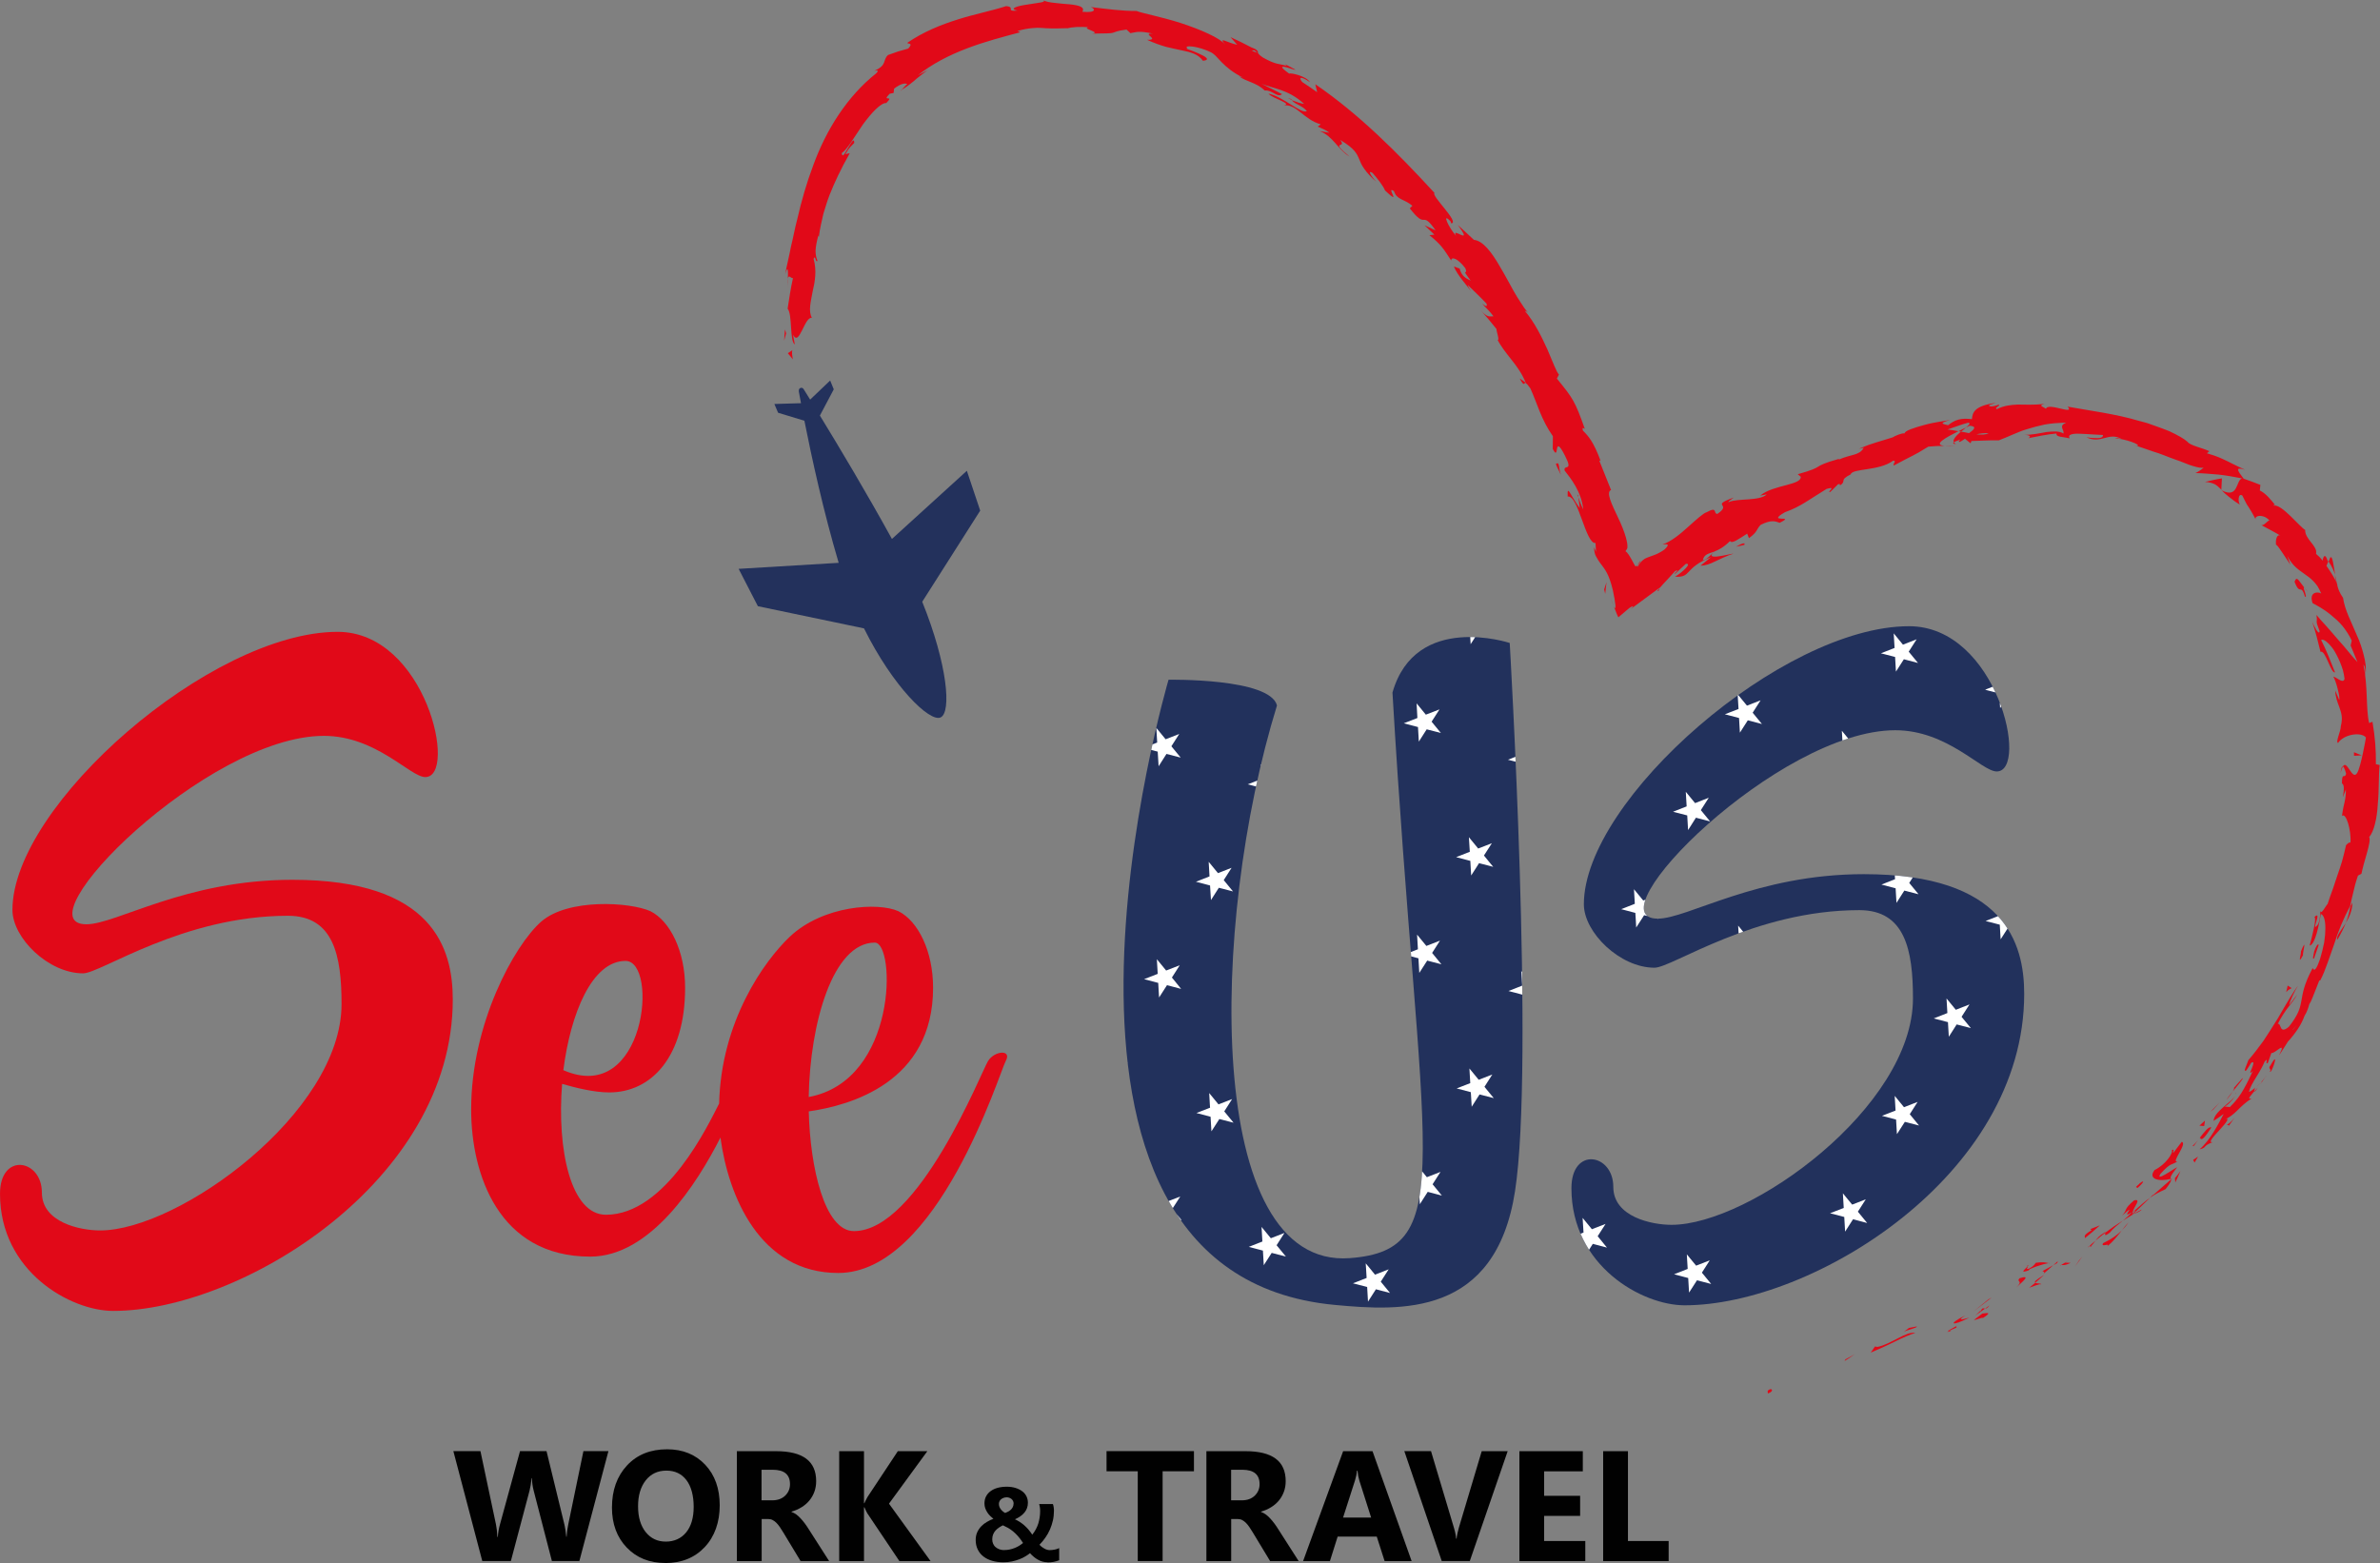 <?xml version="1.0" encoding="UTF-8"?> <svg xmlns="http://www.w3.org/2000/svg" xmlns:xlink="http://www.w3.org/1999/xlink" id="Layer_2" data-name="Layer 2" viewBox="0 0 363.75 238.91"><rect x="0" y="0" width="363.75" height="238.91" fill="#808080" stroke="none"/><defs><style> .cls-1 { fill: #a6182e; } .cls-1, .cls-2, .cls-3, .cls-4, .cls-5, .cls-6, .cls-7 { stroke-width: 0px; } .cls-2 { fill: none; } .cls-8 { clip-path: url(#clippath-1); } .cls-3 { fill: #e10918; } .cls-4 { fill: #22315c; } .cls-5 { fill: #010101; } .cls-6 { fill: #23315c; } .cls-9 { clip-path: url(#clippath); } .cls-7 { fill: #fff; } </style><clipPath id="clippath"><path class="cls-2" d="M305.17,117.92c-2.3,0-7.5-6.3-15.5-6.3-17.9,0-46.5,28.8-36.3,28.8,4.6,0,15.1-6.8,31.5-6.8,21.5,0,24.5,10.5,24.5,18.3,0,27.8-32.4,47.6-51.9,47.6-6.5,0-17.3-6-17.3-17.9,0-6.4,6.4-5.3,6.4-.2,0,4.6,5.9,5.8,8.9,5.8,12,0,36.9-18,36.9-34.6,0-7.4-1.2-13.5-8.2-13.5-16.1,0-28.6,8.8-31.3,8.8-5.3,0-10.8-5.4-10.8-9.7,0-16,30.3-42.5,49.7-42.5,13.5,0,18.4,22.2,13.4,22.2Z"></path></clipPath><clipPath id="clippath-1"><path class="cls-2" d="M178.6,103.89s-26.81,90.68,25.39,95.57c10.05.94,24.58,1.87,27.56-17.38,2.99-19.25-.81-83.8-.81-83.8,0,0-14.39-4.77-17.92,7.58,4.21,71.85,10.32,85.19-6.52,86.45-22.24,1.67-21.45-51.08-11.13-84.48-1.09-4.21-16.56-3.93-16.56-3.93Z"></path></clipPath></defs><g id="Logo_final" data-name="Logo final"><g id="logo_color_pe_alb" data-name="logo color pe alb"><g id="inima"><path class="cls-3" d="M270.62,212.34c-.73.16-.35.55-.44.67,1.18-.44.37-.78.44-.67Z"></path><path class="cls-3" d="M282.05,207.79l-.14.25c.52-.33,1.04-.67,1.55-1.04-.46.27-.93.54-1.41.78Z"></path><path class="cls-3" d="M292.74,203.76c-1.32-.37-3.76,1.74-5.8,2.12l-.38-.06-.64.93c1.14-.49,2.45-1.06,3.64-1.66,1.2-.59,2.32-1.11,3.17-1.34Z"></path><path class="cls-3" d="M299.07,202.9c-.48-.13,1.1-.81-1.35.51.14-.03.19-.02.27-.04.23-.11.54-.25,1.08-.47Z"></path><path class="cls-3" d="M297.99,203.37c-1.1.53.84-.09,0,0h0Z"></path><path class="cls-3" d="M302.99,200.77l-1.3.99c.38.02,1.68-.6,1.27-.23,1.4-.89,1.01-.9.04-.75Z"></path><path class="cls-3" d="M304.07,199.54l-.68.48c.17,0,.37-.07.68-.48Z"></path><path class="cls-3" d="M301.93,201.06l1.45-1.03c-.27-.01-.41-.24-.68.45.02-.28-.19.08-.78.58Z"></path><path class="cls-3" d="M300.99,201.4c-.89.23-1.99.6-.66-.32-2.72,1.37-2.07,1.72.66.32Z"></path><path class="cls-3" d="M292.95,202.75l-1.19.23-.84.64c.42-.32,2.2-.66,2.03-.87Z"></path><path class="cls-3" d="M311.98,196.33c0-.2-.7-.11-.92-.25l-.93.76c.59-.19,1.65-.67,1.85-.51Z"></path><path class="cls-3" d="M311.06,196.07c.46-.38.9-.79,1.35-1.19-1.35.81-1.54,1.07-1.35,1.19Z"></path><polygon class="cls-3" points="303.9 198.61 301.61 200.48 304.39 198.34 303.9 198.61"></polygon><polygon class="cls-3" points="317.74 192.68 317.13 193.59 318.27 192.06 317.74 192.68"></polygon><path class="cls-3" d="M321.42,190.04c-.4.72,1.16-.16.64.48.95-.79,1.62-1.66,2.22-2.44-.71.72-1.6,1.34-2.86,1.95Z"></path><path class="cls-3" d="M325.31,186.84c-.35.36-.68.79-1.03,1.25.38-.38.73-.79,1.03-1.25Z"></path><path class="cls-3" d="M315.02,193.36c.17.01.55.12,1.45-.33-.28,0-.57-.02-.86-.03-.18.11-.39.24-.6.36Z"></path><path class="cls-3" d="M315.59,193h.03c.65-.39,1.07-.7,1.27-.81-.17.1-.54.37-1.3.81Z"></path><path class="cls-3" d="M314.87,193.45c.06-.03.1-.06.15-.09-.08,0-.13,0-.15.09Z"></path><path class="cls-3" d="M308.16,196.8c.77-.75,2.49-2.06.47-1.4-.48.66.68.28-.47,1.4Z"></path><path class="cls-3" d="M313.81,193.39l-1.65.9c.1.09.49.07.12.46l1.53-1.36Z"></path><polygon class="cls-3" points="314.5 192.78 313.81 193.39 314.42 193.06 314.5 192.78"></polygon><path class="cls-3" d="M322.45,188.42c.52-.66,1.22-1.21,2-1.85-.92.57-1.84,1.2-2.68,1.84-.03.21-.23.72.68,0Z"></path><path class="cls-3" d="M319.12,190.66s.09-.09.13-.13c-.12.03-.2.07-.13.13Z"></path><path class="cls-3" d="M331.98,180.14c-.06.01-.12.03-.18.04.01.03.02.06.03.09l.15-.13Z"></path><path class="cls-3" d="M321.57,188.45c-.71.41-1.01.81-1.3,1.19.47-.38.95-.81,1.5-1.22.01-.1,0-.14-.2.04Z"></path><path class="cls-3" d="M327.31,184.89c-.39.19-.82.43-1.26.69.42-.14,1.22-.49,1.26-.69Z"></path><path class="cls-3" d="M319.56,190.49s-.06.06-.09.09c.28-.06.22-.09.09-.09Z"></path><path class="cls-3" d="M319.56,190.49c.3-.29.5-.58.71-.85-.38.31-.73.61-1.01.9.1-.03.22-.04.3-.04Z"></path><path class="cls-3" d="M331.94,175.81c.23.43-.96,2.21-2.65,3.04-1.08,1.44.77,1.79,2.51,1.34-.1-.19-.2-.3.95-1.78-.62.3-3.42,2.34-2.54,1,1.64-1.8,1.58-1.22,2.59-1.89-1.1.3,1.61-2.77.64-2.98l-1.29,1.7c-.12-.07.28-.75-.22-.42Z"></path><path class="cls-3" d="M329.14,182.53c-.17.19-.36.37-.54.54.73-.5,1.29-.8,2.39-1.31.8-1.03.88-1.33.84-1.5l-2.84,2.49.15-.23Z"></path><path class="cls-3" d="M325.95,185.27c.15-.77,1.42-2.09.22-1.79-1.69,1.44-.93,1.32-1.84,2.33,2.72-2.39-.63.88,1.57-.56-.5.52-.97.96-1.44,1.33.56-.35,1.1-.68,1.6-1-.03.01-.06.02-.08.03h-.01s0,0,0,0c-.16.05-.22.06-.06-.03,0-.01.04-.04.05-.06-.02-.07-.01-.16,0-.25.87-.59.21,0,0,.25,0,.03,0,.06.01.09,0,0,0,0,.01,0l2.63-2.53c-.64.44-1.37,1.06-2.65,2.2Z"></path><path class="cls-3" d="M309.75,193.53c.12-.02.13.01.16.04.16-.18.22-.25-.16-.04Z"></path><path class="cls-3" d="M311.15,193.02c-.18.2-.26.48-1.01.88-.71.24-.12-.2-.23-.33-.37.37-1.37,1.18.14.61l.18-.19c1.31-.61,3.21-1.07,3.03-.88-.6-.15-1.08-.23-2.12-.09Z"></path><path class="cls-3" d="M318.66,189.25c.78-.62,1.54-1.28,2.28-1.95l-1.47.57.21.16c-1.45.89-.97.93-1.03,1.22Z"></path><path class="cls-3" d="M332.41,180.09l.06.65c.26-.58.54-1.14.78-1.74-.26.38-.55.73-.84,1.08Z"></path><polygon class="cls-3" points="335.19 177.29 335.41 177.71 335.95 176.78 335.19 177.29"></polygon><path class="cls-3" d="M246.65,92.66l-.47-1.2c.21.6.36.96.47,1.2Z"></path><path class="cls-3" d="M253.51,90.27l.14-.37c-.33.38-.47.59-.14.37Z"></path><path class="cls-3" d="M356.9,87.87c-.25-1.37-.4-3.04-.76-2.64l-.24.61c.52.78.81,1.45,1,2.03Z"></path><path class="cls-3" d="M299.34,65.91c.13.02.26.05.39.07.27-.24.52-.45.75-.63-.35.15-.73.36-1.14.56Z"></path><path class="cls-3" d="M298.89,68.12l-1.66.03c.38.03.92.03,1.66-.03Z"></path><path class="cls-3" d="M233.18,58.49l-.91-.64c.72,1.37.63.65.91.64Z"></path><path class="cls-3" d="M357.25,143.63c.58-.99.97-1.8,1.27-2.54-.75,1.18-1.53,2.05-1.27,2.54Z"></path><path class="cls-3" d="M250.74,85.71c-.25.29-.4.52-.45.69.29-.31.45-.54.45-.69Z"></path><path class="cls-3" d="M359.53,137.98c-.11.18-.19.35-.29.53-.18.81-.35,1.64-.72,2.58.54-.88,1-1.95,1.01-3.11Z"></path><path class="cls-3" d="M137.89,13.7c-.08.04-.16.1-.23.13.03.07.11,0,.23-.13Z"></path><path class="cls-3" d="M120.45,44.11c-.02-.37,0-.97.03-1.54-.05.28-.06.74-.03,1.54Z"></path><path class="cls-3" d="M345.71,165.36c-.48.69-.04.14,0,0h0Z"></path><path class="cls-3" d="M341.7,167.39c.07-.17.09-.32.01-.41.05.13.05.27-.01.41Z"></path><path class="cls-3" d="M358.56,129.21s.01-.04.02-.07c-.15.22-.12.18-.02.07Z"></path><path class="cls-3" d="M344.77,166.23c.24-.21.5-.47.77-.77-.14.12-.37.35-.77.77Z"></path><path class="cls-3" d="M345.06,166.24c-.19.22-.34.39-.48.56,0,.14.1.09.48-.56Z"></path><path class="cls-3" d="M346.38,164.4c-.26.41-.56.74-.85,1.07.13-.11.19-.15.18-.1.14-.21.36-.47.67-.96Z"></path><path class="cls-3" d="M197.48,15.28s-.08-.08-.12-.13c-.79-.26-.48-.1.12.13Z"></path><path class="cls-3" d="M339.5,74.9s.05.02.08.03c-.03-.03-.06-.06-.08-.08v.05Z"></path><path class="cls-3" d="M337.01,73.66c.66.05,1.13.18,1.52.37.37.22.65.5.97.82.04-.57.07-1.15.09-1.73-.86.13-1.74.35-2.58.54Z"></path><path class="cls-3" d="M241.17,75.62c.1.68.2,1.36.27,2.05-1.51-2.04-1.92-3.74-1.84-1.77,1.63-.29,2.74,7.29,4.25,7.1l.08,1.37c-.1-.37-.21-.4-.3-.76.01.67.12,1.1.29,1.42.13.22.24.41.35.6.14.23.29.42.43.61.59.8,1.2,1.46,1.8,3.97.39,1.81.61,3.44.14,2.45.24.58.45,1.21.7,1.7l1.69-1.43c.91-.6.62-.07-.33.56l4.96-3.66-.02.07c.32-.38.83-.93,1.32-1.45.23-.25.46-.5.67-.73.15-.17.28-.32.39-.44.97-.37-.33.42,0,.43l1.63-1.52c.97-.15-.34,1.17-1.64,1.96,2.58.17,1.31-1.33,5.51-2.99l-1.62,1.3c.8,0,1.49-.28,2.26-.66.79-.36,1.66-.82,2.79-1.18-.61.03-4.72,1.22-2.9-.33.64-.25,1.42-.65,2.36-1.59.3.47,1.3-.3,2.62-1.13l.27.69c1.37-1,1.07-1.26,1.78-2.03,1.69-.85,2.3-.53,2.91-.32,2.7-1.31-2.27.16.82-1.62,2.39-.84,3.77-1.99,6.36-3.56,1.71-.48-.1.54.56.47l1.18-1.17c.35-.14.31.07.29.18,1.12-.72-.21-.76,1.65-1.7.24-.94,4.35-.49,6.48-2.09.66,0-.15.52.13.73,3.12-1.7,2.71-1.3,5.26-2.88l1.24-.09,1.25-.03c-1.88-.16.2-1.28,2.11-2.24-.69-.12-1.28-.23-1.67-.26,1.05-.34,2.09-.77,3.16-1.04.42.06.13.36-.35.74.21-.09.41-.19.56-.27,1.21.08.67.6-.08,1.13-.42-.08-.83-.18-1.24-.24-.7.61-1.33,1.25-1.08,1.64.19-.13.56-.28.99-.42-.18.16-.29.3-.18.35.12.05.42-.18.89-.47l.86.69.12-.35c1.41-.03,2.79-.14,4.19-.1.71-.27,1.4-.57,2.12-.88.71-.31,1.45-.62,2.26-.85.8-.25,1.67-.49,2.65-.69.97-.18,2.05-.25,3.27-.3-1.23.56-.3.97-.41,1.68-.63-.4-1.55-.35-2.61-.23-1.06.19-2.26.46-3.48.42,1.28.04,1.01.39.69.52,1.43-.27,2.88-.59,4.33-.72-.11.58.91.47,2.02.75-.39-.6.43-.76,1.57-.71,1.15.03,2.61.17,3.51.19.02.2-.09.38-.46.45-.19.04-.44.04-.78.02-.34,0-.77-.04-1.3-.12,1.13.53,1.91.33,2.72.13.8-.2,1.65-.48,2.71.16-.51-.13-.78-.23-1.03-.07,1.29-.1,4.14.97,3.36,1.1l-.51-.12c.85.21,1.86.62,2.97.98,1.12.32,2.24.83,3.31,1.2,1.09.35,2.03.82,2.81,1.03.78.23,1.36.33,1.59.2-.04.12-.98.77-1.26.86,1.16.02,2.31.14,3.52.23,1.19.12,2.36.36,3.59.58-.95.34-.52,3.15-3.1,1.83.29.29.62.61,1.07.96.45.34.96.79,1.72,1.23-.33-.45-.27-1.85.37-1.39.51,1.06.69,1.39.95,1.75.23.37.52.8,1.14,2-.47-.71,1.16-1.01,2.05.06-.28-.03-.9.95-1.31.67,1.02.55,2.1,1.1,3.14,1.73-.69-.53-.94.56-.81,1.37,0-.43,1.68,2.29,2.19,3l-.49-1.35c.89,1.65,1.83,2.15,2.66,2.77.43.3.86.6,1.3,1.05.22.22.44.48.66.79.2.32.39.7.58,1.14-.44-.32-1.95-.32-1.32,1.47.49.26,1.62.82,2.79,1.79.58.48,1.24,1.04,1.78,1.7.54.67,1.03,1.42,1.41,2.23l-.17.75,1.04,2.53c-.71-.71-1.74-2.1-2.99-3.46-.61-.68-1.17-1.4-1.76-2.03-.59-.63-1.11-1.22-1.51-1.71.21,1.42-.28.53.48,2.47-.09.8-.9-.88-1.14-1.44.53,1.51.89,3.08,1.28,4.62.72-.43,1.61,3.41,2.21,3.11-.67-1.68-1.31-3.35-2.12-4.94.34-.22,1.08.35,1.87,1.43.36.55.71,1.23,1.03,1.99.16.38.3.78.43,1.2.11.42.19.86.25,1.3-.15.94-1.47-.42-1.71-.29.33.39,1.09,3.18.89,3.53-.19-.47-.38-.95-.61-1.41.04.97.33,1.72.64,2.54.15.41.28.83.35,1.3.06.47.02,1-.13,1.59,0,.82-.85,2.44-.42,2.56.86-1.32,3.53-1.74,4.26-.83-.05.31-.78,4.49-1.33,5.4-.76,1.33-1.54-2.11-2.2-.97.21.05.43.81.5,1.12-.22.85-.64-.39-.64,1.47.81.37-.45,3.76.6.93.01,1.84-.33,1.92-.59,4.05.6-.62,1.44,2.17,1.29,4.08-.17-.15-.52.22-.67.39-.21.93-.42,1.75-.63,2.51-.22.75-.47,1.44-.7,2.12-.23.68-.45,1.35-.69,2.06-.26.7-.53,1.45-.8,2.29-.28.25-1.02,1.8-1.11,1-.03.52.04,1.04-.32,2.07-1.37,1.73.75-2.3-.58-1.08.19.14.09.85-.09,1.72-.1.43-.2.91-.31,1.37-.13.46-.25.9-.34,1.28.88-.15,1.45-3.29,1.72-4.83.46.16.69.95.69,2.19,0,.62-.06,1.34-.18,2.14-.15.79-.37,1.66-.64,2.57-.98,2.86-1.09.93-1.18,1.47-2.61,4.96-.63,5.1-3.57,8.86-1.51,1.27-1.1-.56-1.7-.44.55-1.08,1.07-1.85,1.58-2.52.51-.67,1-1.24,1.39-1.97l-1.24,1.63c.18-.78.86-2.24,1.38-2.96-.56.58-1.73,2.61-3.08,4.94-.72,1.14-1.47,2.36-2.23,3.49-.8,1.1-1.59,2.13-2.3,2.94-.24.76-.89,1.91-.31,1.57.25-.38.5-.76.73-1.15.56-.37.34.26.12.82-.24.55-.47,1.03.15.41-.41.84-.82,1.75-1.36,2.7-.52.96-1.21,1.91-2.16,2.82l-.86-.08c.19.09,1.41-1.04,1.71-1.73-.46,1.03-3.26,2.45-3.34,3.93.54-.33,1.03-.71,1.55-1.07-.45.84-.93,1.8-1.53,2.74-.59.95-1.28,1.9-2.15,2.67,1.23-.29.3-.44,2.02-1.11-.86.19.16-.91,1.09-1.92.94-1.01,1.72-2.03.59-1.48,1.79-.7,2.22-1.96,4.21-3.24-.23-.09-.83.36.45-1.14,0-.11.06-.33.1-.47.04-.04.06-.06.09-.1-.03.03-.06.04-.09.07.02-.09.02-.1-.03.03-.36.31-.69.54-.88.58.08-.55.59-1.44,1.13-2.31.55-.87,1.05-1.78,1.24-2.29.74-.89-.05.55.51.17l.54-1.52c.53.18,2.42-2.11,1.17.35.49-.67.9-1.38,1.35-2.08.51-.54,1.05-1.23,1.52-1.93.47-.7.82-1.44,1.03-2.03.67-.97.92-2.86.79-1.78.54-1.18.97-2.42,1.46-3.61l.13.02c.45-.85.8-1.76,1.13-2.69.33-.93.66-1.88,1-2.84.61-1.95,1.39-3.89,2.46-5.86.13-.64.27-1.28.46-2.03.16-.75.38-1.6.73-2.62l.54-.3c.16-.82.5-2.03.82-3.12.31-1.1.55-2.09.36-2.49.71-.79,1.19-2.8,1.31-4.99.22-2.19.1-4.53.29-6.01l-.58-.13c.03-2.03-.1-3.99-.52-6.48l-.51.19c-.52-2.1-.16-5.55-.88-8.93.26.18.34,1.06.33,1.69.05-.53.06-1.06.02-1.59-.06-.53-.17-1.05-.3-1.57-.26-1.04-.6-2.06-1.06-3.04-.81-1.98-1.83-3.8-2.1-5.7-.56-.78-.77-1.42-.92-2.07.04.08.08.15.12.2-.04-.09-.09-.22-.15-.35-.1-.41-.15-.86-.31-1.3.08.4.12.79.22,1.11-.28-.66-.88-1.59-1.49-2.47l.27-.67c-.05-.07-.08-.13-.13-.21-.33-1.04-.63-.61-.73.08-.32-.43-.71-.78-1.01-1.04.31-1.2-1.71-2.2-1.66-3.66-.74-.36-3.63-4.03-4.78-3.7.07-.11-.11-.38.3.02-.75-.9-1.47-1.86-2.45-2.35l.09-.85c-.87-.33-1.71-.67-2.56-.95-.97-1.26-1.37-1.86.22-1.36-1.78-.8-2.42-1.2-3.07-1.48-.63-.29-1.19-.59-2.76-1.04l.36-.32c-1.03-.51-2.89-.83-3.35-1.45-.49-.45-1.46-.99-2.74-1.6-.65-.27-1.38-.53-2.17-.81-.39-.14-.8-.28-1.21-.43-.42-.13-.86-.23-1.3-.35-3.52-1.06-7.64-1.57-10.88-2.17,1.2,1.39-3.02-.71-3.31.33-.38-.31-1.29-.46-.23-.76-1.67.21-2.93.11-4.07.11-1.12.05-2.12.16-3.22.71-.42-.28.66-.53.3-.69-.26.09-1.03.37-1.4.22-.36-.15.45-.32.97-.5-3.42.47-3.58,1.57-3.67,2.49-1.75-.19-2.58.09-3.64.93-.64-.17-1.68-.26.34-.81-.57.13-2.37.32-3.97.77-1.61.43-3.06.92-3.01,1.29-.41-.1-1.58.43-1.84.61-1.25.39-1.93.59-2.61.8-.68.2-1.34.43-2.52.94l.71-.15c-.63,1.2-1.91.96-3.8,1.8l.02-.11c-4.59,1.31-1.75,1.07-6.3,2.35l.46.39c.06.63-.93.93-2.23,1.28-1.29.35-2.91.72-3.97,1.6l1-.19c-1.09,1.06-4.39.57-5.78,1.17-.34.07.37-.39.73-.68-3.75,1.35-.09.87-2.5,2.5-.66-.06.09-1.21-1.63-.26-.5.13-1.57,1.11-2.8,2.21-1.23,1.12-2.65,2.3-3.97,2.72.66-.07,1.31-.14.31.78-.38.28-1.06.65-1.34.75-.36.15-.72.26-1.04.38-.65.24-1.07.45-1.73,1.49-.09-.04-.09-.13-.06-.25-.28.39-.31.07-.44-.11-.12-.23-.26-.48-.39-.72-.29-.51-.6-1.08-.95-1.29.09-.11.16-.22.22-.33.03-.05.05-.11.07-.16.01-.08.01-.18.01-.27,0-.38-.09-.82-.22-1.3-.27-.95-.71-2.05-1.21-3.08-.98-2.06-1.89-3.93-1.07-4.21l-1.81-4.52.21.05c-1.08-2.92-1.87-3.79-2.7-4.61-.18-.7.18-.29.29-.27-1.52-4.29-1.82-4.68-4.27-7.69l.32-.61c-.39-.38-.94-1.94-1.77-3.85-.86-1.89-1.97-4.16-3.44-5.88.08,0,.22.02.47.29-.4-.49-.77-1.04-1.13-1.61-.38-.56-.74-1.16-1.08-1.76-.68-1.22-1.34-2.48-2.02-3.6-1.3-2.29-2.67-4.07-4.03-4.18-.8-.78-1.65-1.51-2.46-2.27,2.55,3.42-1.1.07-.27,1.65-1.11-1.23-2.27-3.72-.85-2.22l.12.32c1.34-.13-3.15-4.28-2.56-4.65-5.7-6.21-11.6-12.1-18.22-16.62l.28,1.22c-.74-.55-1.52-1.04-2.28-1.56-.5-.56-.47-1.09,1.18.02-.62-.98-3.02-1.46-3.17-1.3-3.17-2.27,1.81-.07.8-.69l-1.44-.77.27.27c-1.31-.38-1.58-.12-3.66-1.28-1.25-.86-.45-.83-.96-1.12.03-.05-.14-.17-.81-.43-1.04-.55-2.09-1.07-3.17-1.56l1.02,1.17c-1.56-.33-2.99-1.36-1.82-.02-.83-1.04-3.84-2.34-6.85-3.32-3.02-.96-6.02-1.52-6.71-1.83-2.23.01-4.35-.28-7-.6.65.23.97.94-1.29.72.47-.73-.57-1-1.97-1.14-.7-.06-1.49-.11-2.22-.21-.73-.07-1.41-.19-1.9-.44.87.33-.8.42-2.32.69-1.53.21-2.89.63-1.52.92-1.92.17-.2-.55-1.72-.68-2.24.73-4.75,1.2-7.36,2.03-2.6.81-5.32,1.91-7.74,3.58.04.22,1.01-.06.14.88l-1.55.44-1.53.54c-.88.79-.08,1.56-2.12,2.42.34-.07.84-.17.31.38-4.45,3.53-7.66,8.66-9.62,14.05-1.02,2.7-1.81,5.46-2.45,8.25-.37,1.39-.61,2.79-.96,4.19-.26,1.4-.62,2.8-.89,4.22.46-1.52.45-.49.42.68.13-.75.5.04.78-.1-.35,1.55-.58,3.11-.82,4.69.75.83.29,5.04,1.1,5.46l-.27-1.46c.53.94.91.22,1.38-.7.46-.92.94-2.01,1.5-1.9-.57-1.04-.17-2.46.11-4.01.37-1.56.65-3.23.15-5.01.29-.73.29.68.59.3-.19-.45-.29-.95-.29-1.57.03-.62.17-1.36.42-2.3l.08.24c.16-1.36.46-2.49.69-3.54.32-1.03.59-1.98.96-2.92.75-1.87,1.62-3.78,3.08-6.36l-.68.15c.64-1.13.96-1.26,1.36-1.72,0-.85-.45-.07-.92.73-.49.79-.87,1.66-1,.83.86-.55,1.97-2.53,3.22-4.34,1.3-1.78,2.75-3.36,3.6-3.32,1.37-1.38-.86-.03.52-1.42.2-.04.4-.09.6-.12l.07-.65c1.02-.81,1.78-.9,2.01-.69-.28.15-.61.63-.85.86.72-.42,1.63-1.1,2.39-1.79.81-.62,1.49-1.2,1.76-1.3l-1.66.86c2.07-1.67,4.72-3.05,7.47-4.09,2.76-1.06,5.61-1.79,8.17-2.48l-.43-.19c.98-.29,1.69-.38,2.25-.44.56-.05.98-.07,1.42-.03.87.08,1.78.11,4.01.04l-.16.06c.9-.28,2.11-.29,3.33-.21-1.15.2,2.06.8.56.98,2.2-.04,2.76-.02,3.14-.12.38-.09.58-.31,2.12-.5l.59.55c1.06-.17,1.2-.39,3.44.07-1.9-.1,1.24.98-.89.95,1.09.5,2.05.83,2.92,1.08.88.22,1.66.37,2.37.53,1.42.28,2.51.57,3.26,1.6,1.23-.15.34-.68-.71-1.14-1.04-.49-2.28-.79-1.66-.72-.42-.35.08-.41.86-.31.78.11,1.83.44,2.51.77.72.28,1.16.92,1.86,1.63.71.7,1.65,1.56,3.35,2.39-.34-.17-.4-.1-.73-.27,1.14.87,2.66.93,3.95,2.19,1.2-.12,1.93,1.19,2.64.55-1.05-.53-2.08-1.09-3.14-1.58,1.84.76,4.03.81,6.52,3.07-.31,0-1.28-.32-1.91-.57.66.74,1.66.84,2.32,1.66-.73.57-3.65-2.23-5.86-2.66.34.43,1.29.78,1.96,1.1.67.32,1.08.57.37.7,1.98-.24,3.04,2.16,5.66,2.9l-.46.34c.37.18,1.2.48,1.8.94l-1.51-.25c2.04.75,2.83,2.87,4.56,3.88-3.22-2.64-.3-1.1-1.42-2.53,2.26,1.34,2.57,2.14,2.92,2.98.17.43.35.87.76,1.44.4.58,1.02,1.29,2.12,2.22-.62-.47-1.91-2.24-.85-1.59.73.84,1.64,1.97,1.9,2.67,2.77,2.63-.02-.81,1.37.1.45,1.39,1.52,1.15,2.82,2.25l-.4.39c2.69,3.47,1.65.09,3.94,3.36l-1.68-.77,1.5,1.43-.76.08c1.77,1.43,2.14,2.04,3.33,3.88,0-.65.97-.39,2.16,1.17.52,1.27-.84-.31.82,1.9-.64-.31-1.38-.61-1.7-1.87-.22,0-.65-.28-.87-.27.57,1.35,2.04,2.93,2.61,3.74-.2-.32-.44-.72-.51-.95.97.94,1.96,1.87,2.89,2.86.17.64-.24.32-.65,0,.49.64,1.01.97,1.71,1.94-.55-.02-.9.3-2-.99.83.96,1.67,1.92,2.46,2.93-.03.32.55,1.94.15,1.61.45.95,1.26,1.96,2.12,3.06.87,1.08,1.73,2.29,2.22,3.61.15.09.35.31.69.8,1.09,2.4,1.62,4.71,3.44,7.31l-.02,1.93c1.1,2.18.02-2.62,1.86,1.03,1.34,2.58-.23,1.26-.05,2.28.91,1.17,2.58,3.22,2.85,5.95-.42-.78-.55-1.47-.9-2.21ZM262.01,84.31c-.45.39-1.22,1.35-1.76,1.3.22-.89.8-.95,1.76-1.3ZM303.94,66.21c-.41.25-1.08.26-1.87.18.54-.13,1.16-.21,1.87-.18ZM350.42,157.44s0-.05.01-.07c.9-1.05.58-.68-.01.07ZM348.73,159.72c-.08.28,0,.31.12.25-.01-.24.31-.79.73-1.39-.23.1-.51.35-.85,1.14ZM191.74,7.7l.43.37c-1.19-.4-.81-.38-.43-.37Z"></path><path class="cls-3" d="M298.96,67.86c-.18-.06-.25-.15-.31-.24-.2.14-.19.25.31.24Z"></path><path class="cls-3" d="M233.35,58.61l-.04-.08c-.05-.03-.1-.04-.13-.03l.17.12Z"></path><path class="cls-3" d="M357.73,118.21c.11-.54.23-.85.34-1.05-.13-.03-.26.21-.34,1.05Z"></path><path class="cls-3" d="M340.48,172.32l1.06-1.5c-.54.7-.84.86-1.19,1.14.12.05.49-.09.13.35Z"></path><path class="cls-3" d="M327.03,180.87c-.15.22-.42.35-.57.57l.22.15c.85-.71,1.27-1.39.35-.72Z"></path><path class="cls-3" d="M337.97,172.34c-.44-.21-1.08.72-1.87,1.71.05-.06.1-.11.15-.16.23.72.98-.42,1.72-1.54Z"></path><path class="cls-3" d="M335.92,174.28c-.24.3-.5.6-.79.85.08.28.38-.29.79-.85Z"></path><path class="cls-3" d="M346.99,162.88c-.44.43.28.65-.07.83.11.89,1.69-3.73.07-.83Z"></path><polygon class="cls-3" points="336.15 172.06 336.88 172.12 337 171.29 336.15 172.06"></polygon><path class="cls-3" d="M342.74,164.8l-1.32,1.49c.09.04-.01.27-.17.55.75-.96,1.66-1.97,1.49-2.03Z"></path><path class="cls-3" d="M341.25,166.83c-.41.49-.79.96-.95,1.29.21-.27.68-.85.95-1.29Z"></path><polygon class="cls-3" points="337.84 169.94 338.3 169.57 339.23 168.52 337.84 169.94"></polygon><path class="cls-3" d="M353.67,146.5l.71-2.06c-.1-.28-.44.22-.69.99-.08.53-.33,1.3-.02,1.07Z"></path><path class="cls-3" d="M349.41,151.66c.38-.45.52-.42.84-.62l-.61-.39c-.06.34-.16.67-.23,1.01Z"></path><path class="cls-3" d="M351.98,146.01c-.1-.28.7-3.05-.32-.57.1.27-.6,2.3.32.57Z"></path><polygon class="cls-3" points="359.77 114.98 359.78 115.53 360.95 115.46 359.77 114.98"></polygon><path class="cls-3" d="M350.69,88.92c.86,2.25.95.15,1.59,2.27.24.2.12-.24,0-.68-.15-.42-.31-.84-.06-.64-.95-1.16-1.17-1.91-1.53-.95Z"></path><path class="cls-3" d="M352.21,89.87c.16.18.33.38.51.59-.25-.36-.41-.5-.51-.59Z"></path><path class="cls-3" d="M119.97,50.36c-.05.57-.1,1.15-.12,1.72.1-.38.18-.75.3-1.13l-.18-.59Z"></path><path class="cls-3" d="M121.11,53.52l-.7.47.77.94c-.07-.37-.21-1.1-.07-1.41Z"></path><path class="cls-3" d="M266.62,83.28v-.22c-.3-.04-.63.14-1.29.51l1.29-.29Z"></path><path class="cls-3" d="M245.17,90.1l.17.67c.06-.63.12-1.23.2-1.79-.13.36-.25.73-.37,1.12Z"></path><path class="cls-3" d="M237.79,70.93c.25.7.73,1.45.98,2.15-.72-1.45-.28-2.66-.98-2.15Z"></path></g><g><g><path class="cls-5" d="M92.99,221.81l-4.44,16.8h-4.2l-2.79-10.78c-.15-.56-.24-1.19-.27-1.89h-.05c-.07.77-.17,1.39-.3,1.89l-2.86,10.78h-4.37l-4.42-16.8h4.14l2.37,11.19c.1.48.18,1.12.22,1.92h.07c.03-.6.14-1.26.34-1.97l3.05-11.14h4.05l2.75,11.29c.1.41.19,1.02.27,1.8h.05c.03-.62.11-1.24.25-1.88l2.32-11.21h3.82Z"></path><path class="cls-5" d="M101.68,238.91c-2.41,0-4.37-.78-5.88-2.35s-2.27-3.61-2.27-6.12c0-2.66.77-4.8,2.31-6.45s3.58-2.46,6.12-2.46c2.4,0,4.34.79,5.82,2.36s2.22,3.64,2.22,6.21-.77,4.77-2.3,6.39-3.54,2.43-6.01,2.43ZM101.85,224.79c-1.33,0-2.38.5-3.16,1.49s-1.17,2.31-1.17,3.96.39,2.98,1.17,3.95,1.8,1.45,3.07,1.45,2.34-.47,3.11-1.41,1.15-2.25,1.15-3.92-.37-3.1-1.11-4.07-1.76-1.45-3.05-1.45Z"></path><path class="cls-5" d="M126.71,238.62h-4.35l-2.61-4.32c-.2-.33-.38-.62-.56-.88s-.36-.48-.54-.66-.38-.32-.57-.42-.42-.15-.65-.15h-1.02v6.43h-3.79v-16.8h6c4.08,0,6.12,1.52,6.12,4.57,0,.59-.09,1.13-.27,1.62s-.43.94-.76,1.34-.72.74-1.19,1.03-.98.52-1.55.68v.05c.25.08.49.21.73.38s.46.38.68.62.43.49.63.76.38.53.54.79l3.18,4.97ZM116.39,224.65v4.68h1.64c.81,0,1.46-.23,1.96-.7.5-.48.75-1.07.75-1.77,0-1.47-.88-2.2-2.64-2.2h-1.71Z"></path><path class="cls-5" d="M142.24,238.62h-4.78l-4.9-7.3c-.09-.14-.24-.45-.45-.93h-.06v8.23h-3.79v-16.8h3.79v7.95h.06c.09-.22.25-.53.47-.94l4.64-7.01h4.51l-5.86,8.02,6.36,8.79Z"></path><path class="cls-5" d="M160.1,238.8c-.28,0-.54-.04-.79-.11-.25-.07-.48-.17-.7-.3-.22-.12-.43-.27-.63-.44-.2-.17-.39-.35-.56-.54-.19.16-.43.32-.7.48-.27.17-.58.32-.92.45-.34.13-.72.24-1.13.33-.41.09-.85.13-1.32.13-.61,0-1.17-.07-1.69-.22-.52-.15-.96-.36-1.34-.65s-.67-.65-.88-1.07-.32-.92-.32-1.48c0-.44.08-.84.24-1.18.16-.35.37-.65.62-.91.25-.26.54-.48.87-.67.32-.19.65-.34.98-.47-.16-.12-.32-.27-.49-.43s-.31-.34-.44-.54c-.13-.2-.24-.41-.32-.64-.08-.23-.12-.47-.12-.73,0-.41.08-.78.25-1.09.17-.32.4-.59.7-.8.3-.22.66-.39,1.07-.5.42-.11.88-.17,1.38-.17s.92.06,1.32.18.74.29,1.03.5c.29.21.51.47.66.77s.23.63.23.99c0,.58-.17,1.08-.52,1.5-.35.42-.84.77-1.46,1.04.25.11.49.25.72.39.23.15.45.31.67.5s.43.4.64.64c.21.24.41.51.62.82.43-.54.73-1.11.92-1.71.18-.61.28-1.24.28-1.89,0-.2-.01-.39-.04-.57s-.06-.35-.11-.51h2.1c.06.17.1.33.12.48.03.16.04.34.04.55,0,.5-.05,1-.16,1.48-.11.48-.26.94-.45,1.38-.19.44-.43.85-.7,1.24s-.57.75-.9,1.09c.25.27.52.47.79.61.27.14.53.21.77.21s.5-.03.77-.08c.26-.05.49-.13.68-.23v1.86c-.29.11-.57.2-.85.25-.28.05-.59.08-.93.08ZM153.48,236.93c.31,0,.6-.03.87-.09.27-.06.53-.14.77-.24.24-.1.46-.21.67-.34.21-.13.39-.27.57-.41-.27-.42-.53-.77-.79-1.06-.26-.29-.52-.54-.77-.74-.26-.21-.51-.38-.76-.52-.25-.14-.51-.27-.76-.38-.21.1-.42.22-.61.35s-.37.28-.52.45c-.15.17-.27.36-.36.58-.09.22-.14.46-.14.75,0,.25.04.48.13.68.09.2.21.38.38.52s.36.26.59.34.48.12.75.12ZM154.92,229.84c0-.15-.03-.29-.09-.41-.06-.12-.14-.22-.23-.3-.1-.08-.21-.14-.34-.19s-.26-.07-.4-.07c-.17,0-.33.03-.47.08-.14.05-.27.12-.38.21-.11.09-.19.19-.25.32-.06.12-.09.25-.09.39,0,.29.09.56.27.8.18.25.41.44.68.59.17-.06.33-.14.49-.22.15-.08.29-.18.41-.3s.21-.25.28-.4.11-.33.11-.52Z"></path><path class="cls-5" d="M182.48,224.89h-4.79v13.72h-3.8v-13.72h-4.77v-3.08h13.36v3.08Z"></path><path class="cls-5" d="M198.47,238.62h-4.35l-2.61-4.32c-.2-.33-.38-.62-.56-.88s-.36-.48-.54-.66-.38-.32-.57-.42-.42-.15-.65-.15h-1.02v6.43h-3.79v-16.8h6c4.08,0,6.12,1.52,6.12,4.57,0,.59-.09,1.13-.27,1.62s-.43.94-.76,1.34-.72.74-1.19,1.03-.98.52-1.55.68v.05c.25.08.49.21.73.38s.46.38.68.62.43.49.63.76.38.53.54.79l3.18,4.97ZM188.16,224.65v4.68h1.64c.81,0,1.46-.23,1.96-.7.5-.48.75-1.07.75-1.77,0-1.47-.88-2.2-2.64-2.2h-1.71Z"></path><path class="cls-5" d="M215.74,238.62h-4.12l-1.2-3.74h-5.98l-1.18,3.74h-4.1l6.12-16.8h4.49l5.98,16.8ZM209.56,231.97l-1.8-5.65c-.13-.42-.23-.93-.28-1.51h-.09c-.04.49-.14.98-.29,1.46l-1.83,5.7h4.3Z"></path><path class="cls-5" d="M230.43,221.81l-5.79,16.8h-4.29l-5.72-16.8h4.08l3.5,11.7c.19.63.3,1.19.34,1.68h.07c.05-.52.18-1.1.36-1.72l3.48-11.65h3.96Z"></path><path class="cls-5" d="M242.3,238.62h-10.08v-16.8h9.69v3.08h-5.91v3.74h5.5v3.07h-5.5v3.84h6.29v3.07Z"></path><path class="cls-5" d="M255.03,238.62h-10.01v-16.8h3.79v13.73h6.22v3.07Z"></path></g><g><path class="cls-3" d="M65,118.78c-2.3,0-7.5-6.3-15.5-6.3-17.9,0-46.5,28.8-36.3,28.8,4.6,0,15.1-6.8,31.5-6.8,21.5,0,24.5,10.5,24.5,18.3,0,27.8-32.4,47.6-51.9,47.6-6.5,0-17.3-6-17.3-17.9,0-6.4,6.4-5.3,6.4-.2,0,4.6,5.9,5.8,8.9,5.8,12,0,36.9-18,36.9-34.6,0-7.4-1.2-13.5-8.2-13.5-16.1,0-28.6,8.8-31.3,8.8-5.3,0-10.8-5.4-10.8-9.7,0-16,30.3-42.5,49.7-42.5,13.5,0,18.4,22.2,13.4,22.2Z"></path><path class="cls-3" d="M153.71,162.18c-1,1.9-10.4,32.4-25.6,32.4-12,0-16.8-11.8-18-20.7-3.6,7.1-10.7,18.2-19.9,18.2-14,0-18.2-12.6-18.2-22.5,0-13.1,6.6-25.1,10.7-28.7,4.1-3.6,13.6-3,16.7-1.6,3,1.5,5.3,6.1,5.3,11.7,0,10.5-5.1,16-11.6,16-2.3,0-5.1-.7-7.2-1.3-.8,10,1.3,20,6.7,20,9.2,0,15.7-13.9,17.3-17,.3-12.6,6.9-21.8,10.8-25.5,5.1-4.8,13.5-5.3,16.6-3.9,3,1.5,5.3,6.1,5.3,11.7,0,14.5-12.7,18-19,18.9.2,8.5,2.4,18.3,6.9,18.3,9.9,0,19.5-24.4,20.5-26,1-1.6,3.7-1.8,2.7,0ZM86.1,163.58c12.6,5.5,14.6-16.7,9.5-16.7s-8.4,8-9.5,16.7ZM123.6,167.68c13.6-2.5,13.3-23.6,10.1-23.6-6.4,0-9.9,12.3-10.1,23.6Z"></path></g><g id="US_bleu_stele_mici" data-name="US bleu stele mici"><g id="Litera_S" data-name="Litera S"><g class="cls-9"><g id="steag_cu_stele_mici" data-name="steag cu stele mici"><rect class="cls-1" x="328.98" y="32.72" width="150.66" height="15.65" transform="translate(13 150.04) rotate(-21.36)"></rect><rect class="cls-1" x="340.37" y="61.86" width="150.66" height="15.65" transform="translate(3.17 156.19) rotate(-21.36)"></rect><rect class="cls-1" x="351.77" y="91.01" width="150.66" height="15.65" transform="translate(-6.66 162.34) rotate(-21.36)"></rect><rect class="cls-1" x="225.42" y="177.42" width="305.11" height="15.65" transform="translate(-41.51 150.38) rotate(-21.36)"></rect><rect class="cls-1" x="236.81" y="206.57" width="305.11" height="15.65" transform="translate(-51.34 156.54) rotate(-21.36)"></rect><rect class="cls-1" x="248.21" y="235.71" width="305.11" height="15.65" transform="translate(-61.17 162.69) rotate(-21.36)"></rect><rect class="cls-4" x="201.45" y="84.64" width="155.02" height="110.07" transform="translate(-31.7 111.11) rotate(-21.34)"></rect><g id="stars"><polygon class="cls-7" points="202.29 124.94 202.3 125.07 202.41 124.9 203.51 123.19 205.47 123.7 205.67 123.75 205.59 123.65 204.25 122.02 205.46 120.14 203.38 120.95 201.96 119.22 202.09 121.45 200 122.27 202.17 122.84 202.29 124.94"></polygon><polygon class="cls-7" points="226.14 115.62 226.15 115.75 226.26 115.57 227.36 113.86 229.32 114.37 229.52 114.43 229.44 114.33 228.1 112.69 229.31 110.81 227.22 111.62 225.8 109.89 225.94 112.13 223.85 112.94 226.02 113.51 226.14 115.62"></polygon><polygon class="cls-7" points="249.99 106.29 250 106.42 250.11 106.24 251.2 104.53 253.17 105.05 253.37 105.1 253.29 105 251.95 103.37 253.16 101.48 251.07 102.3 249.65 100.57 249.78 102.8 247.7 103.62 249.87 104.18 249.99 106.29"></polygon><polygon class="cls-7" points="273.84 96.96 273.85 97.09 273.96 96.92 275.05 95.21 277.02 95.72 277.22 95.77 277.14 95.67 275.8 94.04 277 92.16 274.92 92.97 273.5 91.24 273.63 93.48 271.55 94.29 273.71 94.86 273.84 96.96"></polygon><polygon class="cls-7" points="297.69 87.64 297.69 87.77 297.81 87.59 298.9 85.88 300.86 86.4 301.06 86.45 300.98 86.35 299.65 84.72 300.85 82.83 298.77 83.65 297.35 81.91 297.48 84.15 295.4 84.96 297.56 85.53 297.69 87.64"></polygon><polygon class="cls-7" points="321.53 78.31 321.54 78.44 321.65 78.27 322.75 76.56 324.71 77.07 324.91 77.12 324.83 77.02 323.49 75.39 324.7 73.51 322.62 74.32 321.2 72.59 321.33 74.82 319.24 75.64 321.41 76.21 321.53 78.31"></polygon><polygon class="cls-7" points="218.23 130.64 219.43 128.75 221.6 129.32 220.18 127.59 221.38 125.7 219.3 126.52 217.91 124.83 217.88 124.79 217.88 124.84 218.01 127.02 215.93 127.84 218.09 128.4 218.23 130.64"></polygon><polygon class="cls-7" points="242.07 121.31 243.28 119.43 245.45 119.99 244.03 118.26 245.23 116.38 243.15 117.19 241.76 115.5 241.73 115.46 241.73 115.51 241.86 117.69 239.78 118.51 241.94 119.08 242.07 121.31"></polygon><polygon class="cls-7" points="265.92 111.99 267.13 110.1 269.29 110.67 267.87 108.94 269.08 107.05 267 107.86 265.61 106.17 265.58 106.13 265.58 106.18 265.71 108.37 263.62 109.18 265.79 109.75 265.92 111.99"></polygon><polygon class="cls-7" points="289.77 102.66 290.98 100.77 293.14 101.34 291.72 99.61 292.93 97.72 290.84 98.54 289.46 96.85 289.42 96.81 289.43 96.86 289.56 99.04 287.47 99.86 289.64 100.42 289.77 102.66"></polygon><polygon class="cls-7" points="313.62 93.33 314.82 91.45 316.99 92.02 315.57 90.28 316.78 88.4 314.69 89.21 313.3 87.52 313.27 87.48 313.28 87.53 313.4 89.72 311.32 90.53 313.49 91.1 313.62 93.33"></polygon><polygon class="cls-7" points="210.17 143.3 210.3 145.53 211.51 143.65 213.67 144.21 212.25 142.48 213.27 140.9 213.46 140.59 211.38 141.41 209.96 139.68 210.09 141.91 208.01 142.73 208.36 142.82 210.17 143.3"></polygon><polygon class="cls-7" points="234.02 133.97 234.15 136.2 235.36 134.32 237.52 134.89 236.1 133.15 237.11 131.57 237.31 131.27 235.23 132.08 233.81 130.35 233.94 132.59 231.85 133.4 232.2 133.49 234.02 133.97"></polygon><polygon class="cls-7" points="257.87 124.64 258 126.88 259.2 124.99 261.37 125.56 259.95 123.83 260.96 122.25 261.16 121.94 259.07 122.76 257.65 121.03 257.78 123.26 255.7 124.08 256.05 124.17 257.87 124.64"></polygon><polygon class="cls-7" points="281.71 115.32 281.85 117.55 283.05 115.67 285.22 116.23 283.8 114.5 284.81 112.92 285 112.62 282.92 113.43 281.5 111.7 281.63 113.94 279.55 114.75 279.9 114.84 281.71 115.32"></polygon><polygon class="cls-7" points="305.56 105.99 305.69 108.23 306.9 106.34 309.07 106.91 307.65 105.18 308.66 103.6 308.85 103.29 306.77 104.11 305.35 102.37 305.48 104.61 303.4 105.42 303.75 105.52 305.56 105.99"></polygon><polygon class="cls-7" points="329.41 96.66 329.54 98.9 330.75 97.01 332.91 97.58 331.49 95.85 332.5 94.27 332.7 93.96 330.62 94.78 329.2 93.05 329.33 95.28 327.24 96.1 327.6 96.19 329.41 96.66"></polygon><polygon class="cls-7" points="226.17 150.11 226.23 151.1 227.09 149.75 227.43 149.21 228.05 149.37 229.6 149.78 228.97 149.02 228.18 148.05 229.39 146.16 227.3 146.98 225.88 145.24 226.01 147.48 223.93 148.29 226.1 148.86 226.17 150.11"></polygon><polygon class="cls-7" points="250.02 140.79 250.07 141.77 250.94 140.43 251.28 139.89 251.9 140.05 253.45 140.45 252.82 139.69 252.03 138.72 253.23 136.84 251.15 137.65 249.73 135.92 249.86 138.15 247.78 138.97 249.94 139.54 250.02 140.79"></polygon><polygon class="cls-7" points="273.86 131.46 273.92 132.45 274.78 131.1 275.13 130.56 275.75 130.72 277.29 131.13 276.67 130.36 275.87 129.39 277.08 127.51 275 128.32 273.58 126.59 273.71 128.83 271.63 129.64 273.79 130.21 273.86 131.46"></polygon><polygon class="cls-7" points="297.71 122.13 297.77 123.12 298.63 121.77 298.98 121.23 299.6 121.4 301.14 121.8 300.52 121.04 299.72 120.07 300.93 118.18 298.85 119 297.43 117.27 297.56 119.5 295.47 120.32 297.64 120.88 297.71 122.13"></polygon><polygon class="cls-7" points="321.56 112.81 321.62 113.79 322.48 112.45 322.82 111.91 323.45 112.07 324.99 112.47 324.36 111.71 323.57 110.74 324.78 108.86 322.69 109.67 321.27 107.94 321.4 110.18 319.32 110.99 321.49 111.56 321.56 112.81"></polygon><polygon class="cls-7" points="218.3 165.99 219.51 164.1 221.68 164.67 220.26 162.94 221.46 161.05 219.38 161.87 217.96 160.14 218.09 162.37 216.01 163.19 218.17 163.75 218.3 165.99"></polygon><polygon class="cls-7" points="242.15 156.66 243.36 154.78 245.52 155.35 244.1 153.61 245.31 151.73 243.23 152.54 241.81 150.81 241.94 153.05 239.85 153.86 242.02 154.43 242.15 156.66"></polygon><polygon class="cls-7" points="266 147.34 267.21 145.45 269.37 146.02 267.95 144.29 269.16 142.4 267.07 143.22 265.65 141.48 265.79 143.72 263.7 144.54 265.87 145.1 266 147.34"></polygon><polygon class="cls-7" points="289.85 138.01 291.05 136.13 293.22 136.69 291.8 134.96 293.01 133.08 290.92 133.89 289.5 132.16 289.63 134.39 287.55 135.21 289.72 135.78 289.85 138.01"></polygon><polygon class="cls-7" points="313.69 128.69 314.9 126.8 317.07 127.37 315.65 125.63 316.85 123.75 314.77 124.56 313.35 122.83 313.48 125.07 311.4 125.88 313.56 126.45 313.69 128.69"></polygon><polygon class="cls-7" points="337.54 119.36 338.75 117.47 340.91 118.04 339.49 116.31 340.7 114.42 338.62 115.24 337.2 113.51 337.33 115.74 335.25 116.56 337.41 117.12 337.54 119.36"></polygon><polygon class="cls-7" points="234.23 171.56 235.43 169.67 237.6 170.24 236.18 168.51 237.39 166.62 235.3 167.44 234.9 166.95 233.88 165.7 233.98 167.31 234.01 167.94 231.93 168.75 234.1 169.32 234.23 171.56"></polygon><polygon class="cls-7" points="258.08 162.23 259.28 160.34 261.45 160.91 260.03 159.18 261.23 157.29 259.15 158.11 258.75 157.62 257.73 156.38 257.83 157.98 257.86 158.61 255.78 159.43 257.94 159.99 258.08 162.23"></polygon><polygon class="cls-7" points="281.92 152.9 283.13 151.02 285.3 151.59 283.88 149.85 285.08 147.97 283 148.78 282.6 148.29 281.58 147.05 281.67 148.65 281.71 149.29 279.63 150.1 281.79 150.67 281.92 152.9"></polygon><polygon class="cls-7" points="305.77 143.58 306.98 141.69 309.14 142.26 307.72 140.53 308.93 138.64 306.85 139.46 306.44 138.97 305.43 137.73 305.52 139.33 305.56 139.96 303.47 140.78 305.64 141.34 305.77 143.58"></polygon><polygon class="cls-7" points="329.62 134.25 330.83 132.37 332.99 132.93 331.57 131.2 332.78 129.32 330.69 130.13 330.29 129.64 329.27 128.4 329.37 130 329.41 130.63 327.32 131.45 329.49 132.02 329.62 134.25"></polygon><polygon class="cls-7" points="226.2 184.61 226.3 186.45 227.51 184.56 229.68 185.13 228.51 183.7 228.26 183.4 229.46 181.51 227.38 182.33 225.96 180.6 226.09 182.83 224.01 183.65 226.17 184.21 226.2 184.61"></polygon><polygon class="cls-7" points="250.04 175.28 250.15 177.12 251.36 175.24 253.52 175.8 252.35 174.38 252.1 174.07 253.31 172.19 251.23 173 249.81 171.27 249.94 173.51 247.85 174.32 250.02 174.89 250.04 175.28"></polygon><polygon class="cls-7" points="273.89 165.96 274 167.8 275.21 165.91 277.37 166.48 276.2 165.05 275.95 164.75 277.16 162.86 275.07 163.68 273.65 161.94 273.79 164.18 271.7 164.99 273.87 165.56 273.89 165.96"></polygon><polygon class="cls-7" points="297.74 156.63 297.85 158.47 299.05 156.59 301.22 157.15 300.05 155.73 299.8 155.42 301.01 153.53 298.92 154.35 297.5 152.62 297.63 154.85 295.55 155.67 297.72 156.24 297.74 156.63"></polygon><polygon class="cls-7" points="321.59 147.3 321.7 149.14 322.9 147.26 325.07 147.83 323.9 146.4 323.65 146.09 324.85 144.21 322.77 145.02 321.35 143.29 321.48 145.53 319.4 146.34 321.56 146.91 321.59 147.3"></polygon><polygon class="cls-7" points="345.43 137.98 345.54 139.82 346.75 137.93 348.92 138.5 347.75 137.07 347.5 136.77 348.7 134.88 346.62 135.7 345.2 133.97 345.33 136.2 343.25 137.02 345.41 137.58 345.43 137.98"></polygon><polygon class="cls-7" points="242.23 192.02 243.44 190.13 245.6 190.7 244.18 188.96 245.39 187.08 243.3 187.89 241.88 186.16 242.02 188.4 239.93 189.21 242.1 189.78 242.23 192.02"></polygon><polygon class="cls-7" points="266.08 182.69 267.28 180.8 269.45 181.37 268.03 179.64 269.24 177.75 267.15 178.57 265.73 176.84 265.86 179.07 263.78 179.89 265.94 180.45 266.08 182.69"></polygon><polygon class="cls-7" points="289.92 173.36 291.13 171.48 293.3 172.04 291.88 170.31 293.08 168.43 291 169.24 289.58 167.51 289.71 169.75 287.63 170.56 289.79 171.13 289.92 173.36"></polygon><polygon class="cls-7" points="313.77 164.04 314.98 162.15 317.14 162.72 315.72 160.99 316.93 159.1 314.85 159.92 313.43 158.18 313.56 160.42 311.47 161.23 313.64 161.8 313.77 164.04"></polygon><polygon class="cls-7" points="337.62 154.71 338.83 152.83 340.99 153.39 339.57 151.66 340.78 149.78 338.69 150.59 337.27 148.86 337.41 151.09 335.32 151.91 337.49 152.48 337.62 154.71"></polygon><polygon class="cls-7" points="234.31 206.91 235.51 205.02 237.68 205.59 236.26 203.86 237.46 201.97 235.38 202.79 234.43 201.63 233.96 201.06 234 201.8 234.09 203.29 232.01 204.11 234.17 204.67 234.31 206.91"></polygon><polygon class="cls-7" points="258.15 197.58 259.36 195.7 261.53 196.26 260.11 194.53 261.31 192.65 259.23 193.46 258.28 192.31 257.81 191.73 257.85 192.48 257.94 193.96 255.86 194.78 258.02 195.35 258.15 197.58"></polygon><polygon class="cls-7" points="282 188.26 283.21 186.37 285.37 186.94 283.95 185.21 285.16 183.32 283.08 184.13 282.13 182.98 281.66 182.4 281.7 183.15 281.79 184.64 279.7 185.45 281.87 186.02 282 188.26"></polygon><polygon class="cls-7" points="305.85 178.93 307.06 177.04 309.22 177.61 307.8 175.88 309.01 173.99 306.92 174.81 305.98 173.66 305.5 173.08 305.55 173.82 305.64 175.31 303.55 176.13 305.72 176.69 305.85 178.93"></polygon><polygon class="cls-7" points="329.7 169.6 330.9 167.72 333.07 168.29 331.65 166.55 332.86 164.67 330.77 165.48 329.83 164.33 329.35 163.75 329.4 164.5 329.48 165.99 327.4 166.8 329.56 167.37 329.7 169.6"></polygon><polygon class="cls-7" points="353.54 160.28 354.75 158.39 356.92 158.96 355.5 157.23 356.7 155.34 354.62 156.16 353.67 155 353.2 154.42 353.24 155.17 353.33 156.66 351.25 157.48 353.41 158.04 353.54 160.28"></polygon></g><g id="white_lines" data-name="white lines"><rect class="cls-7" x="219.72" y="162.85" width="305.11" height="15.65" transform="translate(-36.59 147.31) rotate(-21.36)"></rect><rect class="cls-7" x="231.12" y="191.99" width="305.11" height="15.65" transform="translate(-46.42 153.46) rotate(-21.36)"></rect><rect class="cls-7" x="357.47" y="105.58" width="150.66" height="15.65" transform="translate(-11.58 165.42) rotate(-21.36)"></rect><rect class="cls-7" x="242.51" y="221.14" width="305.11" height="15.65" transform="translate(-56.26 159.61) rotate(-21.36)"></rect><rect class="cls-7" x="334.67" y="47.29" width="150.66" height="15.65" transform="translate(8.09 153.11) rotate(-21.36)"></rect><rect class="cls-7" x="346.07" y="76.44" width="150.66" height="15.65" transform="translate(-1.75 159.26) rotate(-21.36)"></rect></g></g></g></g><g id="Litera_U" data-name="Litera U"><g class="cls-8"><g id="steag_cu_stele_mici-2" data-name="steag cu stele mici"><rect class="cls-1" x="256.05" y="43.42" width="150.66" height="15.65" transform="translate(4.1 124.21) rotate(-21.36)"></rect><rect class="cls-1" x="267.45" y="72.57" width="150.66" height="15.65" transform="translate(-5.74 130.36) rotate(-21.36)"></rect><rect class="cls-1" x="278.85" y="101.71" width="150.66" height="15.65" transform="translate(-15.57 136.52) rotate(-21.36)"></rect><rect class="cls-1" x="290.25" y="130.86" width="150.66" height="15.65" transform="translate(-25.4 142.67) rotate(-21.36)"></rect><rect class="cls-1" x="152.5" y="188.13" width="305.11" height="15.65" transform="translate(-50.41 124.56) rotate(-21.36)"></rect><rect class="cls-1" x="163.89" y="217.27" width="305.11" height="15.65" transform="translate(-60.25 130.71) rotate(-21.36)"></rect><rect class="cls-1" x="175.29" y="246.41" width="305.11" height="15.65" transform="translate(-70.08 136.87) rotate(-21.36)"></rect><rect class="cls-4" x="128.53" y="95.34" width="155.02" height="110.07" transform="translate(-40.6 85.3) rotate(-21.34)"></rect><g id="stars-2" data-name="stars"><polygon class="cls-7" points="129.37 135.65 129.38 135.77 129.49 135.6 130.59 133.89 132.55 134.4 132.75 134.46 132.67 134.36 131.33 132.72 132.54 130.84 130.45 131.65 129.03 129.92 129.17 132.16 127.08 132.97 129.25 133.54 129.37 135.65"></polygon><polygon class="cls-7" points="153.22 126.32 153.23 126.45 153.34 126.27 154.43 124.56 156.4 125.08 156.6 125.13 156.52 125.03 155.18 123.4 156.39 121.51 154.3 122.33 152.88 120.6 153.01 122.83 150.93 123.65 153.1 124.21 153.22 126.32"></polygon><polygon class="cls-7" points="177.07 116.99 177.08 117.12 177.19 116.95 178.28 115.24 180.25 115.75 180.45 115.8 180.37 115.7 179.03 114.07 180.23 112.19 178.15 113 176.73 111.27 176.86 113.5 174.78 114.32 176.94 114.89 177.07 116.99"></polygon><polygon class="cls-7" points="200.92 107.67 200.92 107.8 201.04 107.62 202.13 105.91 204.09 106.42 204.3 106.48 204.21 106.38 202.88 104.75 204.08 102.86 202 103.68 200.58 101.94 200.71 104.18 198.63 104.99 200.79 105.56 200.92 107.67"></polygon><polygon class="cls-7" points="224.76 98.34 224.77 98.47 224.88 98.29 225.98 96.58 227.94 97.1 228.14 97.15 228.06 97.05 226.72 95.42 227.93 93.53 225.85 94.35 224.43 92.62 224.56 94.85 222.47 95.67 224.64 96.23 224.76 98.34"></polygon><polygon class="cls-7" points="248.61 89.02 248.62 89.14 248.73 88.97 249.83 87.26 251.79 87.77 251.99 87.83 251.91 87.73 250.57 86.09 251.78 84.21 249.69 85.02 248.27 83.29 248.41 85.53 246.32 86.34 248.49 86.91 248.61 89.02"></polygon><polygon class="cls-7" points="145.3 141.34 146.51 139.46 148.68 140.02 147.26 138.29 148.46 136.4 146.38 137.22 144.99 135.53 144.96 135.49 144.96 135.54 145.09 137.72 143.01 138.54 145.17 139.11 145.3 141.34"></polygon><polygon class="cls-7" points="169.15 132.01 170.36 130.13 172.52 130.7 171.1 128.96 172.31 127.08 170.23 127.89 168.84 126.2 168.81 126.16 168.81 126.21 168.94 128.4 166.85 129.21 169.02 129.78 169.15 132.01"></polygon><polygon class="cls-7" points="193 122.69 194.21 120.8 196.37 121.37 194.95 119.64 196.16 117.75 194.07 118.57 192.69 116.88 192.65 116.84 192.66 116.89 192.79 119.07 190.7 119.89 192.87 120.45 193 122.69"></polygon><polygon class="cls-7" points="216.85 113.36 218.05 111.48 220.22 112.04 218.8 110.31 220.01 108.43 217.92 109.24 216.54 107.55 216.5 107.51 216.51 107.56 216.63 109.75 214.55 110.56 216.72 111.13 216.85 113.36"></polygon><polygon class="cls-7" points="240.7 104.04 241.9 102.15 244.07 102.72 242.65 100.99 243.85 99.1 241.77 99.92 240.38 98.22 240.35 98.18 240.35 98.24 240.48 100.42 238.4 101.23 240.56 101.8 240.7 104.04"></polygon><polygon class="cls-7" points="137.25 154 137.38 156.23 138.59 154.35 140.75 154.91 139.33 153.18 140.34 151.6 140.54 151.3 138.46 152.11 137.04 150.38 137.17 152.62 135.08 153.43 135.43 153.52 137.25 154"></polygon><polygon class="cls-7" points="161.1 144.67 161.23 146.91 162.43 145.02 164.6 145.59 163.18 143.86 164.19 142.28 164.39 141.97 162.3 142.79 160.88 141.05 161.02 143.29 158.93 144.1 159.28 144.2 161.1 144.67"></polygon><polygon class="cls-7" points="184.94 135.35 185.08 137.58 186.28 135.7 188.45 136.26 187.03 134.53 188.04 132.95 188.23 132.65 186.15 133.46 184.73 131.73 184.86 133.96 182.78 134.78 183.13 134.87 184.94 135.35"></polygon><polygon class="cls-7" points="208.79 126.02 208.92 128.26 210.13 126.37 212.3 126.94 210.88 125.2 211.89 123.62 212.08 123.32 210 124.13 208.58 122.4 208.71 124.64 206.63 125.45 206.98 125.54 208.79 126.02"></polygon><polygon class="cls-7" points="232.64 116.69 232.77 118.93 233.98 117.04 236.14 117.61 234.72 115.88 235.73 114.3 235.93 113.99 233.85 114.81 232.43 113.08 232.56 115.31 230.47 116.13 230.83 116.22 232.64 116.69"></polygon><polygon class="cls-7" points="256.49 107.37 256.62 109.6 257.83 107.72 259.99 108.28 258.57 106.55 259.58 104.97 259.78 104.67 257.69 105.48 256.27 103.75 256.41 105.99 254.32 106.8 254.67 106.89 256.49 107.37"></polygon><polygon class="cls-7" points="153.25 160.81 153.3 161.8 154.17 160.46 154.51 159.91 155.13 160.08 156.68 160.48 156.05 159.72 155.26 158.75 156.46 156.86 154.38 157.68 152.96 155.95 153.09 158.18 151.01 159 153.17 159.56 153.25 160.81"></polygon><polygon class="cls-7" points="177.09 151.49 177.15 152.47 178.01 151.13 178.36 150.59 178.98 150.75 180.52 151.16 179.9 150.39 179.11 149.42 180.31 147.54 178.23 148.35 176.81 146.62 176.94 148.86 174.86 149.67 177.02 150.24 177.09 151.49"></polygon><polygon class="cls-7" points="200.94 142.16 201 143.15 201.86 141.8 202.21 141.26 202.83 141.42 204.37 141.83 203.75 141.07 202.95 140.1 204.16 138.21 202.08 139.03 200.66 137.29 200.79 139.53 198.7 140.35 200.87 140.91 200.94 142.16"></polygon><polygon class="cls-7" points="224.79 132.84 224.85 133.82 225.71 132.48 226.05 131.94 226.68 132.1 228.22 132.5 227.59 131.74 226.8 130.77 228.01 128.89 225.92 129.7 224.5 127.97 224.64 130.2 222.55 131.02 224.72 131.59 224.79 132.84"></polygon><polygon class="cls-7" points="248.64 123.51 248.7 124.5 249.56 123.15 249.9 122.61 250.52 122.77 252.07 123.18 251.44 122.41 250.65 121.44 251.85 119.56 249.77 120.37 248.35 118.64 248.48 120.88 246.4 121.69 248.56 122.26 248.64 123.51"></polygon><polygon class="cls-7" points="145.38 176.69 146.59 174.81 148.75 175.37 147.33 173.64 148.54 171.76 146.46 172.57 145.04 170.84 145.17 173.08 143.08 173.89 145.25 174.46 145.38 176.69"></polygon><polygon class="cls-7" points="169.23 167.37 170.44 165.48 172.6 166.05 171.18 164.32 172.39 162.43 170.3 163.25 168.88 161.51 169.02 163.75 166.93 164.56 169.1 165.13 169.23 167.37"></polygon><polygon class="cls-7" points="193.08 158.04 194.28 156.15 196.45 156.72 195.03 154.99 196.24 153.1 194.15 153.92 192.73 152.19 192.86 154.42 190.78 155.24 192.95 155.8 193.08 158.04"></polygon><polygon class="cls-7" points="216.92 148.71 218.13 146.83 220.3 147.4 218.88 145.66 220.08 143.78 218 144.59 216.58 142.86 216.71 145.1 214.63 145.91 216.79 146.48 216.92 148.71"></polygon><polygon class="cls-7" points="240.77 139.39 241.98 137.5 244.14 138.07 242.72 136.34 243.93 134.45 241.85 135.27 240.43 133.54 240.56 135.77 238.48 136.59 240.64 137.15 240.77 139.39"></polygon><polygon class="cls-7" points="264.62 130.06 265.83 128.18 267.99 128.74 266.57 127.01 267.78 125.13 265.7 125.94 264.28 124.21 264.41 126.44 262.32 127.26 264.49 127.83 264.62 130.06"></polygon><polygon class="cls-7" points="161.31 182.26 162.51 180.37 164.68 180.94 163.26 179.21 164.46 177.32 162.38 178.14 161.98 177.65 160.96 176.41 161.06 178.01 161.09 178.64 159.01 179.46 161.17 180.02 161.31 182.26"></polygon><polygon class="cls-7" points="185.15 172.93 186.36 171.05 188.53 171.61 187.11 169.88 188.31 168 186.23 168.81 185.83 168.32 184.81 167.08 184.9 168.68 184.94 169.32 182.86 170.13 185.02 170.7 185.15 172.93"></polygon><polygon class="cls-7" points="209 163.61 210.21 161.72 212.37 162.29 210.95 160.56 212.16 158.67 210.08 159.49 209.67 159 208.66 157.75 208.75 159.36 208.79 159.99 206.7 160.8 208.87 161.37 209 163.61"></polygon><polygon class="cls-7" points="232.85 154.28 234.06 152.4 236.22 152.96 234.8 151.23 236.01 149.34 233.92 150.16 233.52 149.67 232.5 148.43 232.6 150.03 232.64 150.66 230.55 151.48 232.72 152.05 232.85 154.28"></polygon><polygon class="cls-7" points="256.7 144.95 257.9 143.07 260.07 143.64 258.65 141.9 259.86 140.02 257.77 140.83 257.37 140.34 256.35 139.1 256.45 140.7 256.48 141.34 254.4 142.15 256.57 142.72 256.7 144.95"></polygon><polygon class="cls-7" points="153.27 195.31 153.38 197.15 154.59 195.27 156.75 195.83 155.58 194.41 155.33 194.1 156.54 192.22 154.46 193.03 153.04 191.3 153.17 193.53 151.09 194.35 153.25 194.92 153.27 195.31"></polygon><polygon class="cls-7" points="177.12 185.98 177.23 187.83 178.44 185.94 180.6 186.51 179.43 185.08 179.18 184.77 180.39 182.89 178.3 183.7 176.89 181.97 177.02 184.21 174.93 185.02 177.1 185.59 177.12 185.98"></polygon><polygon class="cls-7" points="200.97 176.66 201.08 178.5 202.28 176.61 204.45 177.18 203.28 175.75 203.03 175.45 204.24 173.56 202.15 174.38 200.73 172.65 200.86 174.88 198.78 175.7 200.95 176.26 200.97 176.66"></polygon><polygon class="cls-7" points="224.82 167.33 224.93 169.17 226.13 167.29 228.3 167.85 227.13 166.43 226.88 166.12 228.08 164.24 226 165.05 224.58 163.32 224.71 165.56 222.63 166.37 224.79 166.94 224.82 167.33"></polygon><polygon class="cls-7" points="248.66 158.01 248.77 159.85 249.98 157.96 252.15 158.53 250.98 157.1 250.73 156.8 251.93 154.91 249.85 155.73 248.43 153.99 248.56 156.23 246.48 157.04 248.64 157.61 248.66 158.01"></polygon><polygon class="cls-7" points="272.51 148.68 272.62 150.52 273.83 148.64 275.99 149.2 274.82 147.78 274.57 147.47 275.78 145.59 273.7 146.4 272.28 144.67 272.41 146.9 270.32 147.72 272.49 148.29 272.51 148.68"></polygon><polygon class="cls-7" points="169.31 202.72 170.51 200.83 172.68 201.4 171.26 199.67 172.47 197.78 170.38 198.6 168.96 196.87 169.09 199.1 167.01 199.92 169.17 200.48 169.31 202.72"></polygon><polygon class="cls-7" points="193.15 193.39 194.36 191.51 196.53 192.07 195.11 190.34 196.31 188.46 194.23 189.27 192.81 187.54 192.94 189.77 190.86 190.59 193.02 191.16 193.15 193.39"></polygon><polygon class="cls-7" points="217 184.07 218.21 182.18 220.37 182.75 218.95 181.02 220.16 179.13 218.08 179.94 216.66 178.21 216.79 180.45 214.71 181.26 216.87 181.83 217 184.07"></polygon><polygon class="cls-7" points="240.85 174.74 242.06 172.85 244.22 173.42 242.8 171.69 244.01 169.8 241.92 170.62 240.51 168.89 240.64 171.12 238.55 171.94 240.72 172.5 240.85 174.74"></polygon><polygon class="cls-7" points="264.7 165.41 265.9 163.53 268.07 164.1 266.65 162.36 267.86 160.48 265.77 161.29 264.35 159.56 264.48 161.8 262.4 162.61 264.57 163.18 264.7 165.41"></polygon><polygon class="cls-7" points="161.38 217.61 162.59 215.73 164.76 216.29 163.34 214.56 164.54 212.67 162.46 213.49 161.51 212.34 161.04 211.76 161.08 212.5 161.17 213.99 159.09 214.81 161.25 215.38 161.38 217.61"></polygon><polygon class="cls-7" points="185.23 208.28 186.44 206.4 188.6 206.97 187.18 205.23 188.39 203.35 186.31 204.16 185.36 203.01 184.89 202.43 184.93 203.18 185.02 204.67 182.93 205.48 185.1 206.05 185.23 208.28"></polygon><polygon class="cls-7" points="209.08 198.96 210.29 197.07 212.45 197.64 211.03 195.91 212.24 194.02 210.15 194.84 209.21 193.68 208.73 193.11 208.78 193.85 208.87 195.34 206.78 196.16 208.95 196.72 209.08 198.96"></polygon><polygon class="cls-7" points="232.93 189.63 234.13 187.75 236.3 188.31 234.88 186.58 236.09 184.7 234 185.51 233.06 184.36 232.58 183.78 232.63 184.53 232.71 186.02 230.63 186.83 232.79 187.4 232.93 189.63"></polygon><polygon class="cls-7" points="256.77 180.31 257.98 178.42 260.15 178.99 258.73 177.26 259.93 175.37 257.85 176.19 256.9 175.03 256.43 174.45 256.47 175.2 256.56 176.69 254.48 177.5 256.64 178.07 256.77 180.31"></polygon><polygon class="cls-7" points="280.62 170.98 281.83 169.09 283.99 169.66 282.57 167.93 283.78 166.04 281.7 166.86 280.75 165.71 280.28 165.13 280.32 165.87 280.41 167.36 278.32 168.18 280.49 168.74 280.62 170.98"></polygon></g><g id="white_lines-2" data-name="white lines"><rect class="cls-7" x="146.8" y="173.55" width="305.11" height="15.65" transform="translate(-45.5 121.48) rotate(-21.36)"></rect><rect class="cls-7" x="158.19" y="202.7" width="305.11" height="15.65" transform="translate(-55.33 127.64) rotate(-21.36)"></rect><rect class="cls-7" x="284.55" y="116.28" width="150.66" height="15.65" transform="translate(-20.48 139.59) rotate(-21.36)"></rect><rect class="cls-7" x="169.59" y="231.84" width="305.11" height="15.65" transform="translate(-65.16 133.79) rotate(-21.36)"></rect><rect class="cls-7" x="261.75" y="58" width="150.66" height="15.65" transform="translate(-.82 127.29) rotate(-21.36)"></rect><rect class="cls-7" x="273.15" y="87.14" width="150.66" height="15.65" transform="translate(-10.65 133.44) rotate(-21.36)"></rect></g></g></g></g></g></g><path id="avion" class="cls-6" d="M122.07,59.75c.1.53.21,1.17.35,1.88l-4.07.12.57,1.34,4.02,1.22c1.1,5.56,2.91,13.87,5.24,21.72l-15.29.92,2.94,5.71,16.22,3.39c4.43,8.93,10.05,14.39,11.71,13.61,1.68-.79,1.07-8.06-2.81-17.68l8.86-13.93-2.04-6.09-11.45,10.42c-3.91-7.1-8.12-14.14-11.01-18.86l2.12-4.01-.55-1.35-3.06,2.92c-.38-.62-.72-1.16-1.01-1.62-.23-.37-.79-.15-.71.28Z"></path></g></g></svg> 